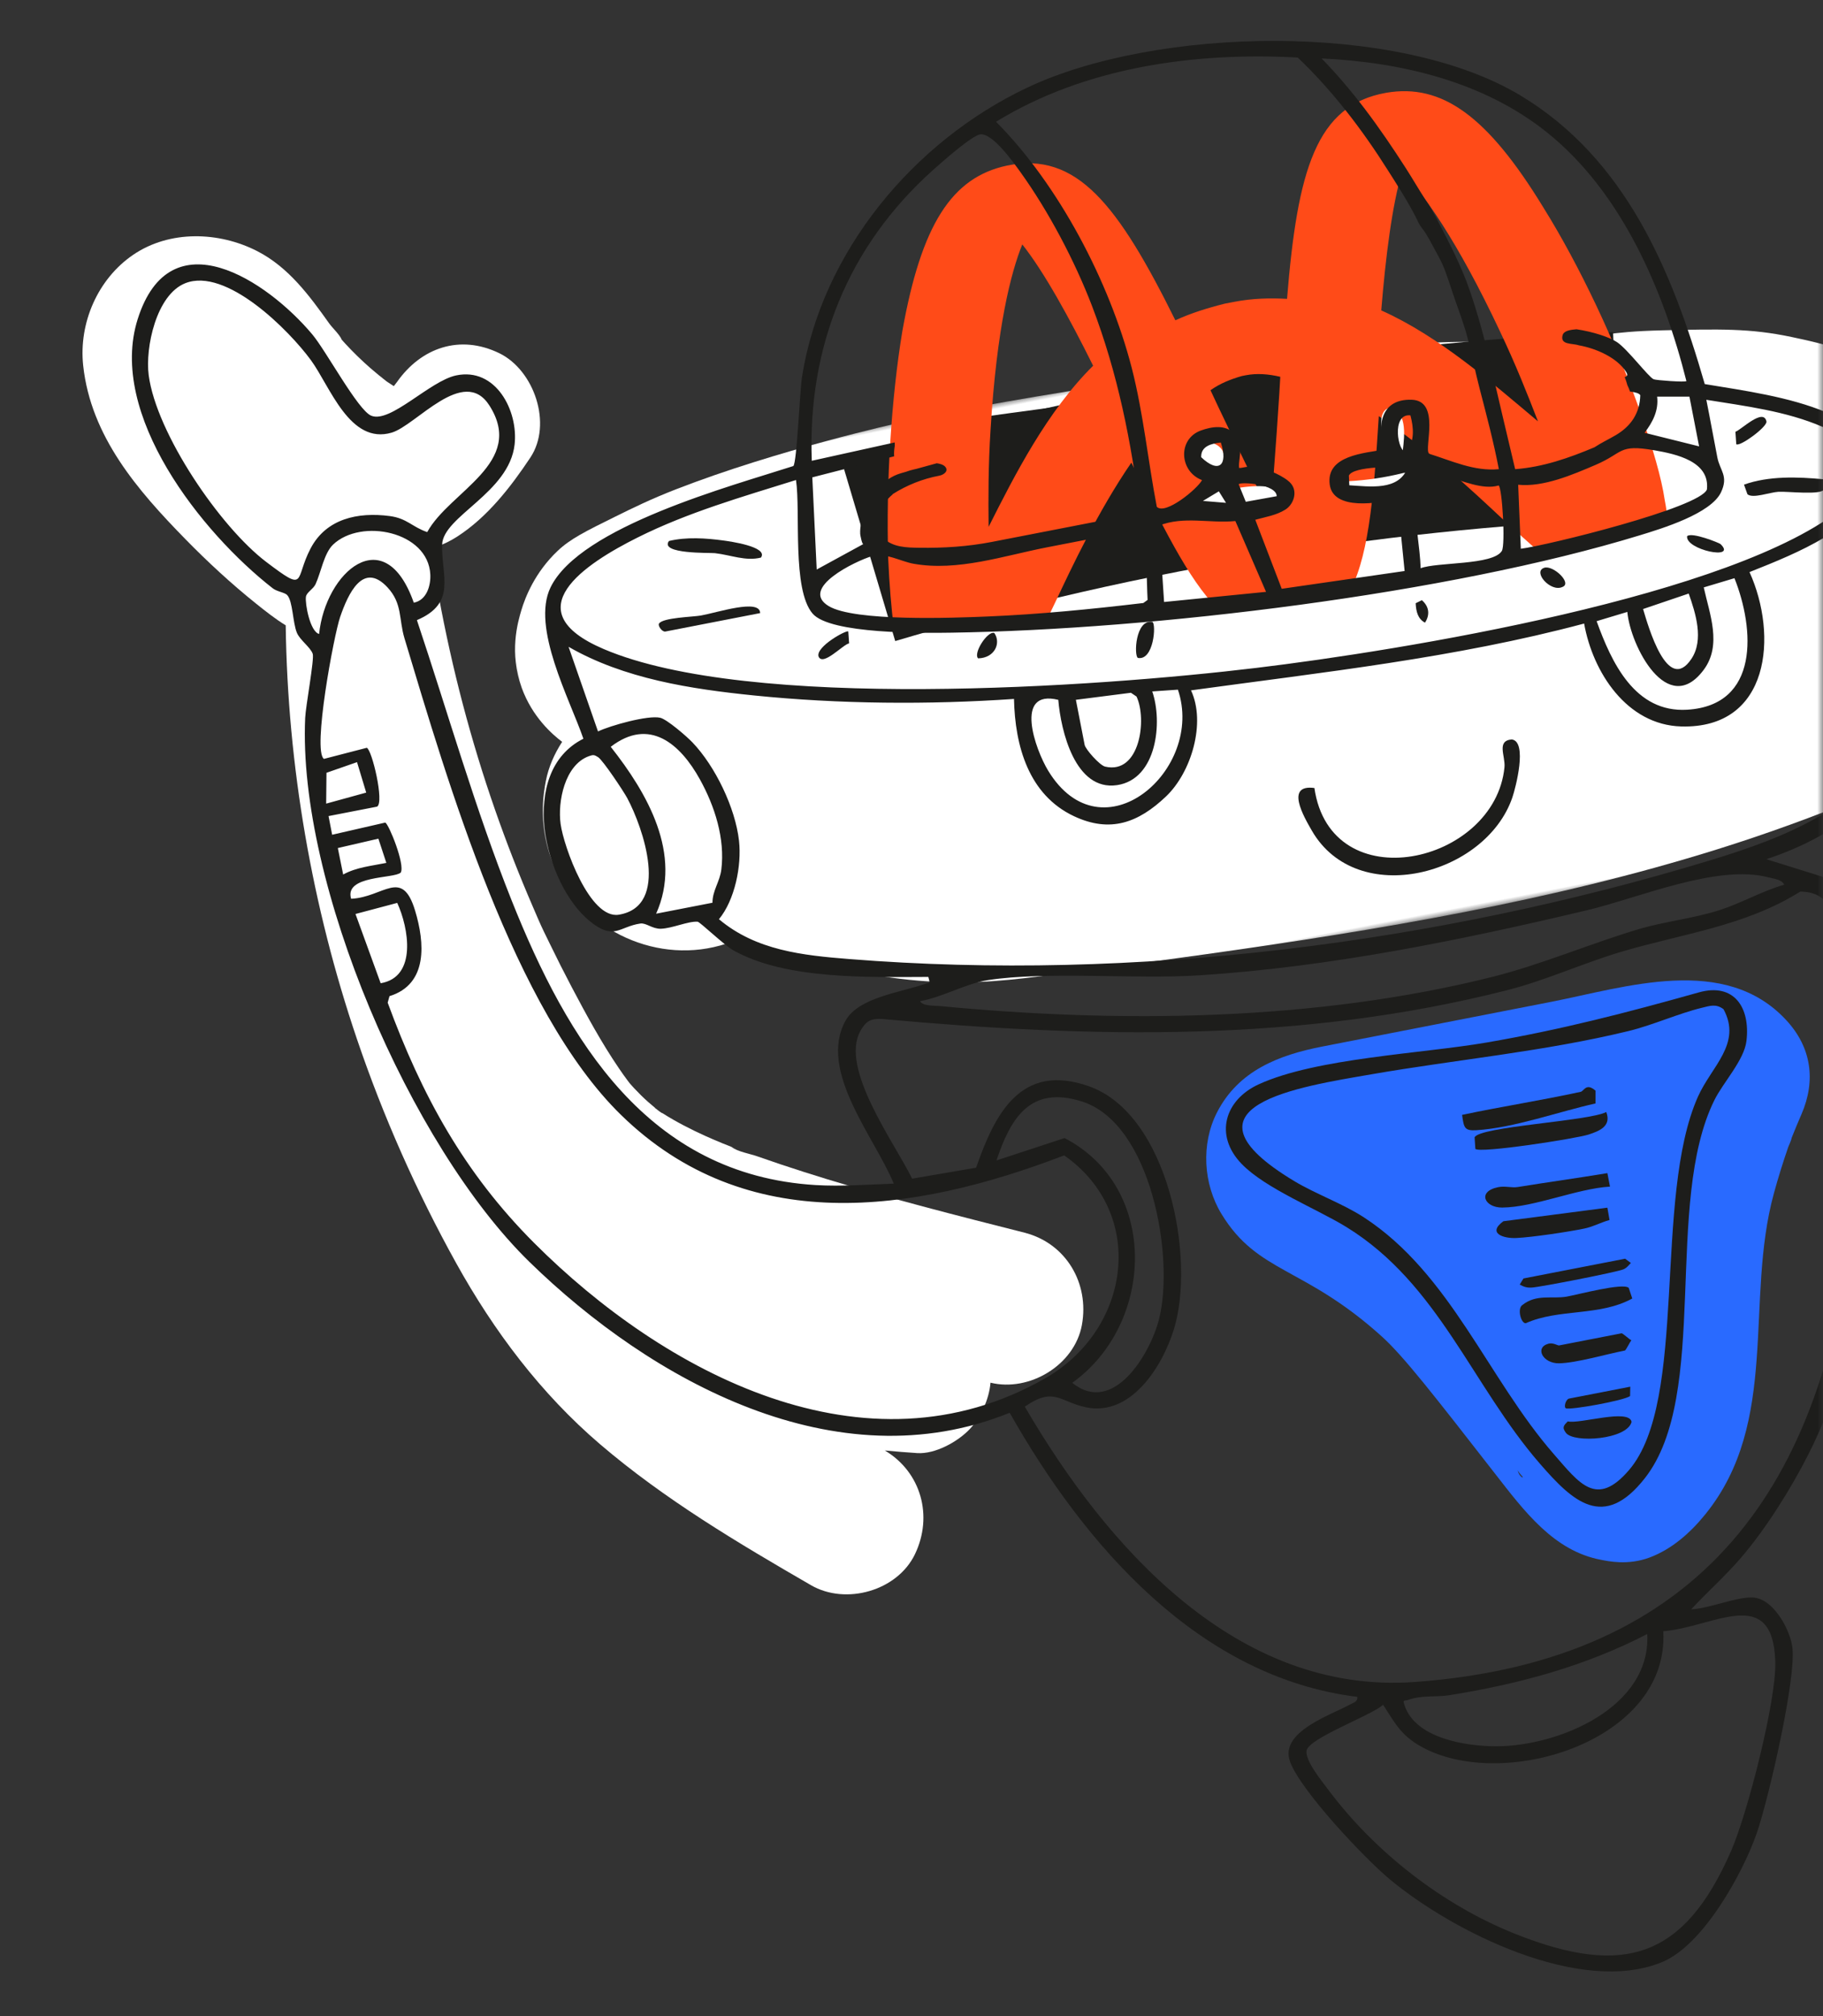 <?xml version="1.0" encoding="UTF-8"?> <svg xmlns="http://www.w3.org/2000/svg" xmlns:xlink="http://www.w3.org/1999/xlink" width="161px" height="178px" viewBox="0 0 161 178" version="1.1"><rect x="0" y="0" width="161" height="178" fill="#333333" stroke="none"/><title>Group 79</title><defs><rect id="path-1" x="0" y="0" width="161" height="178"></rect><polygon id="path-3" points="0 0 136 0 136 52 0 52"></polygon></defs><g id="Design" stroke="none" stroke-width="1" fill="none" fill-rule="evenodd"><g id="HP---Popup---EN" transform="translate(-853, -361)"><g id="Group-9" transform="translate(359, 217)"><g id="Group-79" transform="translate(494, 144)"><mask id="mask-2" fill="white"><use xlink:href="#path-1"></use></mask><g id="Mask"></g><g mask="url(#mask-2)"><g transform="translate(106.065, 99.788) rotate(-11) translate(-106.065, -99.788)translate(21.983, 5.177)"><path d="M128.415,118.567 C128.395,118.998 128.525,118.486 128.497,117.724 C128.496,117.731 128.495,117.739 128.495,117.746 C128.489,117.951 128.442,118.338 128.415,118.567" id="Fill-1" stroke="none" fill="#FFFFFF" fill-rule="evenodd"></path><path d="M136.679,94.944 C132.473,88.151 123.312,89.383 116.572,89.39 C109.713,89.396 102.854,89.402 95.996,89.408 C92.127,89.412 88.34,90.065 85.768,93.346 C83.846,95.797 83.369,99.31 84.451,102.224 C86.598,108.012 90.702,108.108 96.287,115.544 C97.83,117.598 99.81,121.499 103.77,129.3 C105.699,133.099 107.583,137.027 111.522,138.589 C112.108,138.822 113.729,139.546 115.76,139.212 C117.843,138.869 119.734,137.751 121.355,136.386 C129.377,129.632 128.335,118.527 132.686,109.741 C133.32,108.459 133.996,107.199 134.714,105.964 C134.768,105.872 135.096,105.429 135.162,105.228 C135.567,104.594 135.985,103.97 136.409,103.35 C138.251,100.661 138.396,97.718 136.679,94.944 M105.823,129.403 C105.824,129.406 105.825,129.407 105.826,129.41 C105.822,129.558 105.974,129.825 106.134,130.076 C106.148,130.274 105.767,129.834 105.823,129.403" id="Fill-3" stroke="none" fill="#296AFF" fill-rule="evenodd"></path><g id="Group-7" stroke="none" stroke-width="1" fill="none" fill-rule="evenodd" transform="translate(32.163, 28.148)"><mask id="mask-4" fill="white"><use xlink:href="#path-3"></use></mask><g id="Clip-6"></g><path d="M135.628,31.133 C135.004,28.651 133.646,26.116 131.475,24.542 C131.355,24.469 131.234,24.397 131.114,24.325 C130.662,21.953 129.543,18.101 126.479,14.466 C123.12,10.481 119.145,8.797 116.468,7.663 C113.053,6.216 110.369,5.761 105.361,4.909 C100.422,4.071 100.374,4.542 94.198,3.642 C89.36,2.937 88.379,2.517 83.834,1.905 C80.004,1.391 76.871,1.174 74.879,1.071 C71.128,0.877 65.795,0.625 59.381,0.404 C49.481,0.063 44.394,-0.105 37.682,0.07 C37.681,0.07 26.633,0.358 17.189,2.073 C14.841,2.499 13.187,2.95 11.506,3.408 C8.651,4.186 7.197,4.592 5.909,5.41 C3.552,6.909 2.306,8.91 1.776,9.916 C1.236,10.94 -0.026,13.421 0.484,16.674 C0.912,19.398 2.359,21.238 3.079,22.04 C2.203,22.95 1.48,23.987 1.008,25.154 C-0.035,27.729 -0.307,30.295 0.372,32.996 C1.821,38.761 7.643,43.101 13.933,42.296 C14.05,42.282 14.165,42.27 14.281,42.258 C14.487,42.287 14.692,42.321 14.896,42.358 C17.302,43.257 19.567,44.467 21.862,45.606 C25.629,47.476 29.592,48.857 33.764,49.639 C37.324,50.307 40.979,50.429 44.589,50.66 C48.196,50.89 51.805,51.111 55.415,51.301 C70.715,52.105 86.178,52.521 101.43,50.818 C110.417,49.814 119.335,47.997 127.982,45.423 C130.824,44.577 133.919,41.624 134.992,38.976 C136.035,36.401 136.307,33.834 135.628,31.133" id="Fill-5" fill="#FFFFFF" mask="url(#mask-4)"></path></g><path d="M37.253,84.604 C37.427,84.629 36.812,83.701 36.283,83.605 C36.318,83.645 36.35,83.689 36.385,83.73 C36.654,83.969 37.111,84.453 37.253,84.604" id="Fill-8" stroke="none" fill="#FFFFFF" fill-rule="evenodd"></path><path d="M67.048,100.517 C61.604,97.953 56.157,95.387 50.843,92.56 C49.569,91.882 48.301,91.189 47.045,90.478 C46.417,90.122 45.792,89.763 45.169,89.397 C44.55,89.035 43.58,88.684 43.104,88.162 C43.361,88.322 43.619,88.481 43.877,88.642 C43.695,88.529 43.514,88.415 43.334,88.302 C43.034,88.111 42.734,87.919 42.437,87.724 C41.96,87.411 41.488,87.092 41.022,86.763 C39.865,85.943 38.745,85.065 37.712,84.091 C37.713,84.092 37.703,84.082 37.688,84.065 C37.648,84.059 37.534,83.962 37.303,83.691 C37.271,83.653 37.242,83.613 37.21,83.576 C37.16,83.53 37.12,83.499 37.105,83.499 C37.121,83.499 37.138,83.503 37.154,83.506 C36.791,83.069 36.445,82.619 36.124,82.151 C35.959,81.91 35.8,81.665 35.645,81.418 C35.57,81.292 35.494,81.168 35.418,81.044 C35.392,80.998 35.372,80.961 35.35,80.925 C35.303,80.829 35.254,80.735 35.208,80.64 C35.017,80.244 34.836,79.843 34.663,79.438 C33.576,76.91 32.743,74.264 31.947,71.632 C31.529,70.246 31.134,68.853 30.764,67.453 C30.669,67.096 29.97,64.497 30.465,66.333 C30.256,65.559 30.097,64.766 29.924,63.982 C29.268,60.997 28.72,57.987 28.282,54.961 C27.349,48.511 26.932,41.995 26.997,35.478 C27.18,34.558 27.374,33.64 27.58,32.724 C27.696,32.205 27.722,31.678 27.676,31.155 C28.315,31.061 28.967,30.887 29.628,30.621 C32.565,29.439 35.084,27.232 37.275,25.014 C39.773,22.485 39.08,17.506 36.344,15.448 C33.247,13.119 29.652,13.653 26.993,16.212 C26.883,16.307 26.743,16.431 26.642,16.521 C26.501,16.386 26.36,16.252 26.222,16.114 C26.169,16.061 26.123,16.016 26.082,15.975 C25.69,15.518 25.3,15.061 24.931,14.585 C24.29,13.76 23.692,12.901 23.143,12.011 C23.063,11.883 22.988,11.754 22.911,11.624 C22.826,11.162 22.284,10.411 22.106,10.019 C20.853,7.261 19.523,4.446 17.084,2.526 C14.09,0.171 9.845,-0.793 6.263,0.745 C2.789,2.236 0.374,5.736 0.058,9.513 C-0.468,15.79 2.678,21.24 6.01,26.294 C7.553,28.635 9.22,30.909 11.033,33.047 C11.722,33.859 12.44,34.7 13.24,35.433 C11.04,47.626 10.78,60.247 12.447,72.504 C13.417,79.637 15.044,86.727 17.269,93.571 C19.393,100.103 22.417,106.322 26.7,111.71 C31.364,117.578 36.983,122.581 42.613,127.482 C45.287,129.811 49.989,129.43 52.139,126.547 C54.368,123.559 54.074,119.543 51.278,117.045 C52.196,117.315 53.117,117.576 54.046,117.819 C55.59,118.222 57.764,117.513 59.006,116.618 C60.149,115.794 61.173,114.387 61.582,112.95 C64.785,114.429 69.164,112.848 70.477,109.489 C71.84,106.002 70.483,102.136 67.048,100.517 M13.577,11.484 C13.569,11.302 13.554,11.122 13.521,10.973 C13.518,10.982 13.515,10.99 13.513,10.998 C13.514,10.984 13.516,10.972 13.518,10.959 C13.503,10.892 13.485,10.83 13.46,10.78 C13.485,10.831 13.505,10.881 13.523,10.93 C13.547,10.774 13.572,10.635 13.581,10.637 C13.627,10.645 13.592,10.781 13.529,10.952 C13.597,11.159 13.6,11.348 13.577,11.484" id="Fill-10" stroke="none" fill="#FFFFFF" fill-rule="evenodd"></path><path d="M19.414,11.879 C19.147,10.111 18.387,8.315 16.952,7.211 C15.386,6.006 13.787,5.653 11.844,5.653 C11.827,5.653 11.81,5.655 11.794,5.655 C11.726,5.654 11.659,5.653 11.589,5.653 C9.98,5.653 8.02,6.961 7.044,8.181 C5.963,9.532 5.261,11.668 5.526,13.427 C5.793,15.194 6.553,16.991 7.988,18.094 C9.554,19.299 11.153,19.653 13.096,19.653 C13.112,19.653 13.129,19.652 13.146,19.65 C13.214,19.652 13.281,19.653 13.35,19.653 C14.96,19.653 16.921,18.345 17.896,17.125 C18.976,15.774 19.679,13.638 19.414,11.879" id="Fill-12" stroke="none" fill="#FFFFFF" fill-rule="evenodd"></path><path d="M127.032,36.066 C126.901,36.036 113.774,33.057 105.091,32.274 C96.375,31.487 76.512,30.427 76.312,30.416 L76.379,29.066 C76.578,29.077 96.465,30.138 105.203,30.927 C113.972,31.718 127.179,34.716 127.312,34.746 L127.032,36.066 Z" id="Fill-14" stroke="none" fill="#1D1D1B" fill-rule="evenodd"></path><path d="M65.013,38.844 C73.849,37.981 85.527,37.286 99.193,37.659 C112.416,38.02 123.561,39.274 132.013,40.556" id="Stroke-16" stroke="#1D1D1B" stroke-width="16.523" fill="none"></path><path d="M134.292,39.94 C133.322,33.291 131.456,26.019 129.318,20.431 C126.021,11.561 122.622,7.92 117.601,7.819 C111.326,7.716 108.623,13.027 105.549,24.009 C104.115,23.651 102.591,23.382 100.977,23.379 L100.081,23.376 C98.466,23.461 96.942,23.635 95.506,23.986 C92.484,12.99 89.807,7.666 83.53,7.74 C78.509,7.817 75.093,11.443 71.665,20.298 C69.589,25.876 67.69,33.139 66.598,39.784 C66.261,42.073 66.024,44.169 65.921,45.895 C66.208,45.976 66.496,46.07 66.785,46.176 C66.813,46.186 66.837,46.196 66.864,46.205 C67.173,46.283 67.481,46.371 67.793,46.442 C68.47,46.594 69.152,46.715 69.838,46.819 C71.125,47.014 72.421,47.138 73.716,47.27 C75.557,47.456 77.32,47.722 79.066,48.121 C79.457,47.595 79.867,47.04 80.3,46.462 C82.369,43.63 85.607,39.207 89.292,35.582 C91.183,42.655 92.578,47.468 94.679,50.207 C98.399,50.125 102.141,50.088 105.785,50.74 C108.125,48.125 109.593,43.185 111.528,35.722 C115.196,39.364 118.413,43.803 120.468,46.644 C121.481,48.008 122.376,49.197 123.154,50.213 C126.997,49.983 130.866,50.088 134.716,50.11 C134.887,49.285 134.9,48.47 134.902,47.829 C134.996,45.791 134.733,43.132 134.292,39.94 M75.836,38.741 C76.29,36.261 76.835,33.426 77.649,30.325 C79.911,21.557 82.073,17.042 83.514,14.83 C84.942,17.581 86.365,22.016 87.611,26.538 C82.85,29.717 78.983,34.672 75.836,38.741 M100.484,42.343 C99.506,38.973 97.463,31.08 97.374,30.637 C98.361,30.196 99.347,30.021 100.334,29.936 L100.693,29.936 C101.679,29.938 102.665,30.206 103.65,30.652 C103.56,31.095 101.478,38.977 100.484,42.343 M113.522,26.598 C114.788,22.081 116.233,17.653 117.674,14.909 C119.104,17.128 121.245,21.653 123.466,30.432 C124.265,33.535 124.796,36.373 125.239,38.855 C121.932,34.771 118.088,29.799 113.522,26.598" id="Fill-18" stroke="none" fill="#FF4B18" fill-rule="evenodd"></path><path d="M112.629,41.064 C111.005,41.146 109.407,41.07 107.801,40.849 C106.545,40.675 106.245,42.4 107.506,42.574 C109.277,42.819 111.056,42.889 112.846,42.799 C114.117,42.735 113.898,41 112.629,41.064" id="Fill-20" stroke="none" fill="#FFFFFF" fill-rule="evenodd"></path><path d="M112.944,35.359 C112.444,34.984 111.886,35.323 111.692,36.062 C111.485,36.851 111.533,37.867 111.532,38.695 C111.531,38.796 111.55,38.89 111.577,38.979 C111.362,40.059 112.526,40.752 112.861,39.64 C113.216,38.458 114.119,36.24 112.944,35.359" id="Fill-22" stroke="none" fill="#FFFFFF" fill-rule="evenodd"></path><path d="M101.367,40.224 C99.621,39.409 97.763,39.637 95.815,39.44 C95.369,39.395 95.055,39.568 94.903,39.803 C94.789,39.766 94.659,39.745 94.514,39.745 C93.349,39.745 93.555,41.093 94.714,41.093 C95.09,41.093 95.322,40.951 95.427,40.76 C95.465,40.768 95.502,40.777 95.544,40.781 C95.745,40.801 95.954,40.814 96.166,40.822 C96.2,40.854 96.235,40.887 96.279,40.918 C97.298,41.633 99.368,41.383 100.655,41.418 C101.422,41.439 102.223,40.623 101.367,40.224" id="Fill-24" stroke="none" fill="#FFFFFF" fill-rule="evenodd"></path><path d="M96.123,35.059 C95.51,34.925 94.794,35.138 94.528,35.743 C94.374,36.097 94.457,36.514 94.688,36.815 C94.839,37.013 95.044,37.119 95.254,37.228 C95.252,37.326 95.267,37.423 95.301,37.513 C95.469,37.946 95.934,38.105 96.358,37.978 C96.96,37.797 97.353,37.188 97.437,36.595 C97.551,35.787 96.855,35.218 96.123,35.059" id="Fill-26" stroke="none" fill="#FFFFFF" fill-rule="evenodd"></path><g id="Group-30" stroke="none" stroke-width="1" fill="none" fill-rule="evenodd" transform="translate(4.164, 0.222)"><path d="M138.147,82.939 L133.498,80.429 C140.329,79.582 146.64,76.284 150.3,70.406 C153.27,70.433 155.116,70.642 157.306,68.413 C161.069,64.584 160.196,58.179 157.959,53.762 C156.272,50.435 155.358,52.021 152.065,51.504 C150.878,43.244 142.986,40.744 136.162,38.213 C135.24,27.845 133.104,17.359 125.051,10.096 C115.587,1.561 94.576,-1.982 82.46,1.092 C71.642,3.837 61.82,11.894 58.013,22.4 C57.601,23.535 56.125,29.748 55.768,29.958 C50.101,30.646 36.262,31.602 32.672,36.388 C30.314,39.531 32.46,46.404 32.973,50.054 C26.675,51.817 27.125,62.002 30.46,65.983 C32.227,68.092 32.913,66.939 34.799,67.032 C35.315,67.058 35.742,67.705 36.486,67.829 C37.469,67.991 38.981,67.622 39.793,67.839 C39.988,67.891 41.694,70.313 42.395,70.91 C46.45,74.368 53.718,75.525 58.863,76.512 C58.911,77.213 58.929,76.992 58.437,77.064 C56.232,77.387 52.483,77.115 50.972,78.884 C47.661,82.762 51.55,89.577 52.383,93.847 C50.113,93.485 47.797,93.225 45.567,92.648 C31.221,88.937 26.51,75.951 24.028,62.862 C22.408,54.319 21.673,45.588 20.538,36.97 C24.314,36.17 23.398,33.502 23.997,30.85 C24.55,28.402 30.683,27.502 31.969,23.388 C32.861,20.531 31.639,16.361 28.053,16.421 C25.683,16.461 21.535,19.493 20.016,18.479 C18.955,17.771 17.202,12.096 16.279,10.436 C13.273,5.024 5.968,-2.219 1.401,6.179 C-2.816,13.933 3.342,25.774 8.577,31.784 C8.889,32.143 9.551,32.344 9.715,32.612 C10.105,33.247 9.724,35.081 9.92,36.043 C10.063,36.735 10.846,37.517 10.937,38.13 C11.008,38.605 9.452,42.534 9.203,43.565 C5.758,57.795 11.107,82.402 19.485,94.496 C28.05,106.858 42.366,118.835 58.574,115.658 C62.801,128.293 70.461,141.761 83.928,146.141 C83.878,146.583 83.507,146.567 83.196,146.669 C81.335,147.279 76.571,147.84 77,150.614 C77.414,153.288 81.82,160.237 83.655,162.488 C88.194,168.055 98.238,175.837 105.913,174.256 C109.737,173.469 114.373,167.93 116.261,164.678 C117.798,162.035 122.418,151.722 122.483,149.045 C122.522,147.449 121.607,144.57 119.837,144.18 C118.391,143.862 115.923,144.414 114.345,144.18 C116.053,142.929 117.883,141.858 119.548,140.537 C122.208,138.427 125.056,135.376 127.137,132.693 C133.397,124.623 136.277,114.743 138.567,104.926 L139.123,104.755 C141.009,107.733 142.915,110.448 143.837,113.921 C145.158,118.9 143.555,128.564 142.75,133.934 C141.957,139.225 140.552,144.388 139.733,149.673 C139.561,150.783 139.631,152.542 139.417,153.492 C139.377,153.672 138.441,154.058 138.069,154.732 C137.681,155.439 137.195,158.332 136.988,158.472 C135.302,159.608 131.723,158.191 129.703,158.146 C125.757,158.06 120.682,161.802 123.641,165.57 C125.6,168.066 132.215,167.669 132.623,168.975 C132.934,169.974 129.76,175.77 129.26,177.305 C127.338,183.212 128.479,189.8 136.173,188.921 C138.609,188.643 141.665,186.28 143.216,184.45 C147.037,179.943 148.527,172.223 147.296,166.552 C149.231,166.525 151.468,165.422 152.647,163.893 C153.801,162.395 153.58,161.9 155.187,160.263 C157.101,158.316 158.639,156.866 160.019,154.435 C171.522,134.169 156.208,95.772 138.147,82.939 L138.147,82.939 Z M152.406,53.202 L152.63,52.865 C153.071,52.56 155.516,52.671 155.957,53.095 C156.551,53.664 158.075,58.133 158.208,59.107 C158.886,64.076 156.997,69.987 150.959,68.68 C153.219,63.744 152.516,58.448 152.406,53.202 L152.406,53.202 Z M134.574,47.385 C133.661,48.859 119.786,49.544 117.442,49.386 L118.291,43.794 C120.439,44.438 123.138,43.851 125.332,43.378 C128.008,42.802 127.62,41.94 130.675,43.101 C132.519,43.802 135.317,45.005 134.574,47.385 L134.574,47.385 Z M134.623,43.516 L130.122,41.418 C131.01,40.642 131.734,39.719 131.822,38.497 L134.623,39.042 L134.623,43.516 Z M126.728,13.744 C132.199,20.194 134.171,29.397 134.622,37.643 C134.521,37.746 132.021,37.071 131.816,36.936 C131.41,36.667 130.072,33.909 129.273,33.11 C128.705,32.544 127.367,31.797 125.967,31.301 C125.442,31.244 124.844,31.206 124.659,31.585 C124.262,32.4 125.382,32.434 125.889,32.728 C127.421,33.32 129.017,34.477 129.55,35.831 C129.675,36.149 129.572,36.246 129.338,36.251 C129.388,36.497 129.418,36.746 129.435,36.998 C129.487,37.191 129.528,37.391 129.557,37.599 C130.018,37.75 130.329,37.913 130.386,38.092 C130.041,39.637 129.069,40.613 127.582,41.142 C126.906,41.382 126.204,41.553 125.542,41.831 C123.158,42.331 120.732,42.682 118.292,42.393 C118.224,40.7 118.155,39.008 118.087,37.315 C118.025,35.782 117.976,34.249 117.915,32.716 C117.828,30.506 117.671,28.276 117.359,26.09 C117.043,23.87 116.41,21.712 115.77,19.567 C115.56,18.867 115.334,18.154 115.035,17.484 C114.636,16.487 114.286,15.473 113.89,14.475 C113.1,12.491 112.261,10.526 111.315,8.61 C110.453,6.865 109.502,5.16 108.431,3.532 C115.317,5.212 122.096,8.281 126.728,13.744 L126.728,13.744 Z M106.38,3.053 C108.845,6.531 110.761,10.393 112.303,14.366 C112.648,15.257 113.644,17.687 114.074,19.425 C114.158,19.762 114.382,20.108 114.507,20.436 C114.651,20.818 114.779,21.206 114.896,21.596 C115.112,22.312 115.379,23.038 115.516,23.77 C115.663,24.562 115.752,25.369 115.859,26.166 C116.047,27.56 116.309,28.954 116.386,30.36 C116.466,31.847 116.477,33.339 116.57,34.825 C116.722,37.259 116.883,39.68 116.878,42.117 C114.7,41.908 112.937,40.6 111.085,39.603 C110.721,39.032 113.017,35.203 110.481,34.629 C107.838,34.032 107.02,36.259 107.306,38.484 C105.487,38.468 102.108,38.001 101.957,40.602 C101.819,42.969 105.922,43.051 107.587,42.955 L106.993,49.357 L96.04,48.827 L94.911,42.398 C95.837,42.328 96.809,42.367 97.689,42.025 C98.396,41.752 98.935,40.929 98.737,40.168 C98.646,39.823 98.405,39.536 98.145,39.288 C97.369,38.548 96.232,37.855 95.155,37.681 C94.905,37.641 94.606,37.697 94.378,37.633 C94.432,37.076 94.745,36.542 94.786,35.958 C94.818,35.495 94.767,35.008 94.532,34.598 C93.969,33.618 92.68,33.588 91.689,33.747 C89.516,34.096 89.142,36.95 90.963,38.064 C90.404,38.752 87.177,40.507 86.591,39.616 C86.598,35.494 87.006,31.271 86.757,27.146 C86.281,19.307 83.514,10.055 79.141,3.533 C87.789,0.294 97.54,0.831 106.38,3.053 L106.38,3.053 Z M108.994,40.443 C107.854,42.345 105.366,41.434 103.643,40.995 L103.768,40.145 C104.327,39.386 108.012,40.166 108.994,40.443 L108.994,40.443 Z M110.119,35.967 C110.19,37.068 110.078,38.303 109.134,39.036 C108.387,39.045 108.476,35.43 110.119,35.967 L110.119,35.967 Z M109.119,43.5 C110.262,38.819 113.652,43.812 116.585,43.528 C116.856,43.802 116.183,48.796 115.76,49.255 C114.741,50.359 109.967,49.116 108.43,49.387 C108.736,47.51 108.673,45.325 109.119,43.5 L109.119,43.5 Z M92.231,39.32 L92.657,40.438 L90.688,39.884 L92.231,39.32 Z M91.275,36.065 C91.421,35.1 92.41,35.046 93.222,35.126 C93.501,37.193 92.526,37.833 91.275,36.065 L91.275,36.065 Z M93.162,42.175 L94.628,48.828 L85.619,47.988 L86.468,41.284 C88.781,40.851 90.873,41.956 93.162,42.175 L93.162,42.175 Z M94.39,40.68 L94.068,39.043 C94.265,38.837 97.364,39.666 97.164,40.718 L94.39,40.68 Z M57.221,31.259 L64.673,30.814 C64.704,30.498 64.798,30.2 64.906,29.904 C64.92,29.817 64.935,29.73 64.95,29.642 C64.95,29.634 64.95,29.627 64.95,29.621 L57.455,29.813 C58.998,19.896 64.206,11.83 72.858,6.659 C73.697,6.157 76.855,4.29 77.58,4.361 C78.662,4.466 79.967,7.356 80.399,8.292 C82.182,12.158 83.627,16.946 84.361,21.135 C85.46,27.418 85.473,33.52 85.055,39.88 L77.105,39.88 L71.718,39.88 C69.534,39.88 67.443,39.609 65.296,39.16 C64.211,38.933 63.033,38.69 62.356,37.718 C61.448,36.419 62.627,34.775 63.896,34.093 C63.897,34.085 63.899,34.077 63.9,34.069 C65.285,33.526 66.765,33.244 68.256,33.254 C68.265,33.254 68.272,33.252 68.281,33.252 C68.685,33.253 69.177,32.993 68.916,32.567 C68.788,32.359 68.515,32.226 68.25,32.134 C67.623,32.182 66.996,32.229 66.37,32.278 C66.316,32.279 66.261,32.279 66.208,32.281 C65.941,32.287 65.683,32.316 65.429,32.355 C65.277,32.37 65.125,32.379 64.973,32.394 C64.524,32.436 64.109,32.55 63.724,32.725 C62.948,32.991 62.238,33.427 61.664,34.106 C61.202,34.653 60.949,35.318 60.702,35.977 C60.58,36.301 60.465,36.627 60.419,36.972 C60.409,37.039 60.396,37.939 60.526,37.898 L56.049,39.321 L57.221,31.259 Z M61.058,39.092 C62.279,38.97 63.461,40.037 64.551,40.455 C68.257,41.879 72.499,41.278 76.378,41.278 L84.632,41.278 C84.919,41.488 84.939,41.522 84.939,41.85 C84.942,43.667 84.476,45.721 84.224,47.531 L83.803,47.727 C79.21,47.386 74.582,46.956 70.034,46.265 C67.113,45.822 58.436,44.483 56.463,42.684 C54.216,40.635 59.566,39.243 61.058,39.092 L61.058,39.092 Z M41.058,33.529 C45.84,32.195 50.842,31.763 55.763,31.214 C55.636,34.065 53.564,40.611 54.949,43.067 C56.126,45.156 64.245,46.633 66.689,47.069 C84.257,50.203 110.361,52.082 128.002,50.224 C130.023,50.011 134.523,49.549 135.756,47.857 C136.69,46.573 136.019,45.976 136.018,44.785 C136.016,43.057 136.045,41.326 136.034,39.601 C139.299,40.801 142.757,41.924 145.644,43.899 C149.148,46.294 150.727,48.692 146.154,51.189 C135.259,57.137 105.212,56.174 92.521,55.257 C78.257,54.227 47.837,50.473 36.244,42.624 C29.063,37.762 36.09,34.914 41.058,33.529 L41.058,33.529 Z M131.256,62.963 C133.28,61.12 132.707,58.221 132.65,55.818 L135.467,55.538 C136.366,60.289 135.509,66.979 129.155,66.141 C124.567,65.536 123.392,60.777 122.794,56.94 L125.612,56.656 C125.3,59.623 127.303,66.559 131.256,62.963 L131.256,62.963 Z M127.025,56.671 L131.242,56.098 C131.508,57.903 131.802,60.366 130.374,61.806 C127.707,64.498 127.184,58.273 127.025,56.671 L127.025,56.671 Z M78.457,63.069 C82.013,63.229 83.488,58.371 83.085,55.541 L85.34,55.821 C86.354,63.224 75.898,69.241 72.725,60.65 C71.966,58.594 71.113,52.987 74.798,54.687 C74.501,57.392 74.71,62.901 78.457,63.069 L78.457,63.069 Z M76.324,59.035 L76.324,54.98 L81.214,55.298 L81.635,55.718 C82.184,57.86 80.614,62.556 77.736,61.265 C77.281,61.062 76.324,59.433 76.324,59.035 L76.324,59.035 Z M33.08,65.904 C30.483,65.828 29.45,59.095 29.561,57.064 C29.67,55.066 30.916,52.013 33.155,51.66 C33.56,51.597 33.644,51.624 33.938,51.901 C34.302,52.243 35.575,55.291 35.777,55.95 C36.642,58.763 37.701,66.039 33.08,65.904 L33.08,65.904 Z M36.331,66.445 C39.634,61.743 37.601,55.849 35.207,51.215 C39.06,49.287 41.282,52.124 42.388,55.538 C43.228,58.124 43.578,61.098 42.73,63.71 C42.392,64.751 41.599,65.393 41.4,66.445 L36.331,66.445 Z M52.324,73.635 C48.33,72.525 44.372,71.315 41.684,67.982 C43.375,66.596 44.566,63.735 44.745,61.519 C44.979,58.617 43.946,54.67 42.363,52.207 C41.971,51.596 40.551,49.786 39.988,49.533 C38.991,49.083 35.53,49.365 34.362,49.669 L33.236,41.838 C37.522,45.552 43.111,47.553 48.507,49.183 C55.727,51.364 63.505,52.938 70.974,53.862 C70.269,57.938 70.618,62.429 74.212,65.046 C77.064,67.124 79.669,66.685 82.497,64.884 C85.127,63.211 87.23,59.151 86.463,56.101 C98.199,56.753 109.909,57.748 121.67,56.936 C121.6,61.312 123.669,66.447 128.359,67.492 C136.023,69.2 138.291,61.212 136.875,55.262 C141.651,54.366 146.694,53.351 150.11,49.668 C151.407,56.627 152.202,65.879 147.441,71.761 C142.752,77.554 135.633,78.856 128.566,79.586 C103.476,82.175 76.636,80.399 52.324,73.635 L52.324,73.635 Z M63.972,77.794 C69.222,77.995 76.786,80.226 82.419,80.945 C93.897,82.413 105.5,82.304 117.032,81.836 C121.812,81.642 129.193,79.998 133.405,82.055 C133.838,82.266 134.464,82.426 134.623,82.94 C132.572,83.123 130.608,83.815 128.565,84.058 C126.171,84.342 123.61,84.111 121.248,84.344 C116.752,84.785 112.229,85.776 107.724,86.016 C91.638,86.872 74.68,83.76 59.365,79.229 C58.92,79.097 57.87,78.958 57.737,78.472 C59.781,78.514 61.95,77.717 63.972,77.794 L63.972,77.794 Z M22.469,33.238 C22.329,34.211 21.716,35.413 20.561,35.405 C19.439,27.745 13.418,31.257 11.825,36.523 C11.075,36.148 11.109,33.652 11.31,33.075 C11.443,32.698 12.069,32.538 12.352,32.151 C13.02,31.233 13.606,29.613 14.541,29.012 C17.407,27.173 23.011,29.46 22.469,33.238 L22.469,33.238 Z M8.456,29.387 C5.024,25.554 1.097,16.37 1.412,11.224 C1.563,8.777 3.417,4.384 6.124,3.867 C9.945,3.139 14.334,9.682 15.731,12.657 C16.951,15.254 17.664,20.661 21.512,20.294 C23.745,20.082 28.888,15.661 30.438,19.587 C32.648,25.188 25.538,26.346 22.915,29.514 C21.686,28.808 21.398,27.982 19.94,27.493 C17.247,26.59 14.386,26.644 12.526,28.969 C10.573,31.41 11.504,32.791 8.456,29.387 L8.456,29.387 Z M9.842,55.391 L13.516,55.262 L13.798,57.495 C12.474,57.509 11.136,57.365 9.859,57.776 L9.842,55.391 Z M10.262,61.404 L14.068,61.147 C14.637,63.481 14.573,67.913 11.278,67.831 L10.262,61.404 Z M20.213,92.933 C15.319,85.674 12.952,78.248 11.56,69.633 L11.824,69.099 C15.39,68.717 15.786,65.039 15.486,62.115 C15.08,58.152 12.999,60.429 10.139,60.012 C9.925,57.838 14.196,59.01 14.884,58.577 C15.406,57.973 14.673,54.192 14.384,53.983 L9.574,54.143 L9.575,52.464 L13.941,52.464 C14.653,52.245 14.463,47.452 14.041,47.19 L10.14,47.43 C9.265,46.54 13.077,36.892 13.936,35.402 C15.007,33.545 16.859,30.929 18.54,33.636 C19.572,35.296 18.976,36.583 19.154,38.34 C20.486,51.528 22.366,72.428 29.907,83.309 C38.695,95.99 53.489,96.76 67.637,94.269 C73.828,100.693 70.506,110.461 62.23,113.271 C44.927,119.145 29.249,106.334 20.213,92.933 L20.213,92.933 Z M9.579,51.345 L10.126,48.677 L12.954,48.269 L13.237,51.064 L9.579,51.345 Z M61.679,93.566 C63.626,90.132 65.86,87.628 70.045,89.876 C75.748,92.94 75.493,104.988 73.093,110.074 C71.756,112.906 67.519,117.684 64.501,114.12 C72.664,110.377 75.346,98.637 67.96,92.774 L61.679,93.566 Z M120.755,150.126 C120.206,153.515 115.773,162.841 113.73,165.8 C107.849,174.315 102.311,174.92 93.637,169.354 C87.833,165.631 82.824,159.879 79.839,153.693 C79.417,152.82 78.329,150.817 78.613,149.96 C78.963,148.902 84.857,147.99 86.03,147.259 C86.81,149.235 87.13,150.352 88.864,151.724 C95.268,156.79 110.252,155.163 111.556,145.606 C115.941,146.115 121.857,143.32 120.755,150.126 L120.755,150.126 Z M88.286,147.257 C89.624,147.071 90.74,147.508 91.943,147.548 C98.126,147.753 104.186,147.322 110.118,145.58 C109.219,152.028 100.526,153.81 95.136,152.765 C92.516,152.257 88.258,150.718 87.877,147.666 C87.806,147.095 87.892,147.311 88.286,147.257 L88.286,147.257 Z M134.98,112.797 C128.136,135.557 114.533,148.86 89.175,145.822 C73.483,143.942 64.675,128.842 59.988,115.383 C62.856,114.127 63.074,115.523 65.241,116.455 C68.99,118.067 72.579,114.252 74.216,111.19 C77.307,105.409 77.35,92.465 70.949,88.698 C65.438,85.455 62.323,89.51 59.79,93.853 L54.058,93.725 C53.191,90.42 49.57,82.887 52.102,80.005 C52.721,79.3 53.174,79.13 54.14,79.376 C72.024,84.572 90.023,88.498 108.851,87.414 C112.33,87.214 115.81,86.364 119.275,86.02 C124.879,85.464 130.493,85.896 135.895,83.81 C137.431,84.127 137.94,84.893 138.498,86.227 C140.961,92.119 136.881,106.476 134.98,112.797 L134.98,112.797 Z M145.762,175.233 C144.897,179.896 142.023,185.215 137.347,187.011 C133.356,188.544 129.968,186.745 129.817,182.351 C129.676,178.263 132.441,174.688 133.714,171.102 C135.884,164.996 128.118,167.503 125.323,165.018 C124.033,163.872 124.247,162.215 125.424,161.052 C128.537,157.977 133.312,161.155 136.977,160.138 C138.229,162.449 139.394,163.944 141.757,165.2 C142.768,165.736 145.646,166.509 145.966,167.173 C146.585,168.461 146.06,173.626 145.762,175.233 L145.762,175.233 Z M151.519,163.051 C151.334,163.486 149.769,164.528 149.267,164.732 C146.546,165.837 143.925,164.931 141.576,163.421 C138.852,161.67 137.648,159.188 139.103,156.04 C139.253,155.716 138.966,155.528 139.692,155.647 C140.007,161.45 143.377,164.56 149.277,163.344 C149.584,163.281 151.905,162.144 151.519,163.051 L151.519,163.051 Z M157.384,155.733 C154.538,159.703 146.701,165.266 142.644,160.125 C138.55,154.936 143.198,140.833 144.159,134.494 C145.039,128.686 146.691,118.809 145.245,113.362 C144.156,109.262 141.693,105.928 139.183,102.6 C140.077,97.46 141.476,92.388 140.541,87.137 C145.28,90.812 148.897,96.05 151.852,101.21 C160.182,115.755 168.138,140.73 157.384,155.733 L157.384,155.733 Z" id="Fill-28" fill="#1D1D1B"></path></g><path d="M129.557,91.06 C132.793,90.794 133.784,93.24 132.875,96.071 C132.352,97.698 130.156,99.274 129.106,100.649 C122.942,108.718 123.781,126.12 116.705,132.25 C112.248,136.112 110.066,133.087 107.827,129.195 C103.274,121.283 102.088,111.942 95.077,105.475 C92.808,103.381 88.693,100.766 87.037,98.217 C85.125,95.276 86.649,92.384 89.868,91.608 C95.28,90.299 104.532,91.703 110.319,91.827 C117.012,91.971 122.96,91.603 129.557,91.06 M129.565,92.445 C127.482,92.536 125.004,93.123 122.829,93.224 C115.128,93.58 107.464,92.797 99.798,92.641 C93.426,92.512 81.73,91.966 91.319,100.605 C92.984,102.104 95.126,103.353 96.741,104.917 C103.298,111.268 104.771,120.977 109.215,128.637 C110.938,131.607 112.008,134.023 115.465,131.283 C121.788,126.274 122.117,108.126 127.722,100.095 C129.405,97.684 132.462,96.237 131.42,92.929 C130.855,92.308 130.284,92.413 129.565,92.445" id="Fill-31" stroke="none" fill="#1D1D1B" fill-rule="evenodd"></path><path d="M99.68,66.865 C99.197,76.928 114.046,76.501 116.507,68.273 C116.791,67.323 116.232,65.835 117.605,65.982 C118.971,66.428 117.117,70.266 116.682,71.022 C113.068,77.315 101.361,78.088 98.746,70.534 C98.264,69.141 97.193,66.029 99.68,66.865" id="Fill-33" stroke="none" fill="#1D1D1B" fill-rule="evenodd"></path><path d="M54.576,42.367 L46.048,42.367 C45.764,42.367 45.473,41.742 45.631,41.572 C46.055,41.114 48.676,41.566 49.392,41.578 C50.85,41.604 54.821,41.081 54.576,42.367" id="Fill-41" stroke="none" fill="#1D1D1B" fill-rule="evenodd"></path><path d="M55.584,37.568 C54.199,37.647 53.014,36.835 51.669,36.41 C51.267,36.284 46.825,35.567 47.885,34.581 C49.457,34.508 51.147,34.955 52.631,35.461 C53.084,35.615 56.436,36.75 55.584,37.568" id="Fill-43" stroke="none" fill="#1D1D1B" fill-rule="evenodd"></path><path d="M149.035,48.69 L148.89,49.567 C148.565,50.051 145.722,49.123 144.891,49.011 C144.147,48.91 142.546,49.191 142.17,48.7 L142.035,47.812 C144.332,47.461 146.812,48.036 149.035,48.69" id="Fill-45" stroke="none" fill="#1D1D1B" fill-rule="evenodd"></path><path d="M61.907,45.442 L61.78,46.49 C61.243,46.468 59.087,48.09 58.908,47.1 C58.844,46.207 61.769,45.266 61.907,45.442" id="Fill-47" stroke="none" fill="#1D1D1B" fill-rule="evenodd"></path><path d="M142.045,44.178 L142.181,43.085 C142.695,43.026 145.018,41.453 145.045,42.712 C145.055,43.187 142.299,44.488 142.045,44.178" id="Fill-49" stroke="none" fill="#1D1D1B" fill-rule="evenodd"></path><path d="M138.998,52.568 C140.204,54.293 135.854,52.478 136.233,51.322 C136.706,51.011 138.92,52.455 138.998,52.568" id="Fill-51" stroke="none" fill="#1D1D1B" fill-rule="evenodd"></path><path d="M88.435,49.737 C88.743,50.011 87.888,53.147 86.567,52.616 C86.258,52.351 87.002,49.205 88.435,49.737" id="Fill-53" stroke="none" fill="#1D1D1B" fill-rule="evenodd"></path><path d="M123.306,51.652 C124.13,51.537 125.514,53.471 124.566,53.621 C123.456,53.902 122.219,51.804 123.306,51.652" id="Fill-55" stroke="none" fill="#1D1D1B" fill-rule="evenodd"></path><path d="M74.543,48.038 C74.972,49.009 74.178,50.211 72.712,49.963 C72.344,49.438 74.006,47.706 74.543,48.038" id="Fill-57" stroke="none" fill="#1D1D1B" fill-rule="evenodd"></path><path d="M111.573,52.557 L112.158,52.398 C112.682,53.055 112.641,53.792 112.054,54.398 C111.495,53.955 111.467,53.281 111.573,52.557" id="Fill-59" stroke="none" fill="#1D1D1B" fill-rule="evenodd"></path><path d="M117.645,97.686 C117.956,97.679 118.266,96.961 118.954,97.835 L118.736,98.943 C115.405,99.034 111.239,99.687 107.958,99.256 C106.911,99.118 106.914,98.831 106.977,97.686 C110.526,97.626 114.093,97.767 117.645,97.686" id="Fill-61" stroke="none" fill="#1D1D1B" fill-rule="evenodd"></path><path d="M119.523,99.868 C119.766,101.22 118.526,101.404 117.626,101.521 C116.487,101.667 107.825,101.338 107.554,100.855 L107.682,99.848 C108.244,98.982 117.873,100.368 119.523,99.868" id="Fill-63" stroke="none" fill="#1D1D1B" fill-rule="evenodd"></path><path d="M108.894,106.395 C107.349,106.106 106.971,104.565 108.903,104.559 C109.516,104.558 110.038,104.859 110.584,104.877 C113.261,104.961 115.919,105.109 118.591,105.183 L118.59,106.395 C115.685,106.011 111.652,106.912 108.894,106.395" id="Fill-65" stroke="none" fill="#1D1D1B" fill-rule="evenodd"></path><path d="M118.009,108.177 L117.989,109.281 C117.203,109.34 116.47,109.588 115.67,109.598 C114.202,109.617 111.001,109.475 109.612,109.273 C108.461,109.107 107.146,108.359 108.765,107.6 L118.009,108.177 Z" id="Fill-67" stroke="none" fill="#1D1D1B" fill-rule="evenodd"></path><path d="M118.637,116.469 C115.468,117.482 112.124,116.085 108.976,116.818 C108.551,116.723 108.489,115.379 109.001,115.182 C110.406,114.443 111.675,115.175 112.977,115.2 C113.95,115.219 118.133,114.922 118.51,115.491 L118.637,116.469 Z" id="Fill-69" stroke="none" fill="#1D1D1B" fill-rule="evenodd"></path><path d="M109.541,112.899 L118.687,112.899 L119.114,113.364 C118.888,113.524 118.684,113.728 118.341,113.795 C117.696,113.922 110.929,113.931 110.12,113.829 C109.642,113.769 109.398,113.6 109.114,113.364 L109.541,112.899 Z" id="Fill-71" stroke="none" fill="#1D1D1B" fill-rule="evenodd"></path><path d="M111.207,120.853 C109.776,120.604 109.326,119.057 110.621,118.972 C111.037,118.945 111.387,119.303 111.502,119.303 L117.123,119.303 C117.213,119.303 117.67,119.931 117.855,120.078 C117.67,120.225 117.213,120.853 117.123,120.853 C115.446,120.853 112.709,121.116 111.207,120.853" id="Fill-73" stroke="none" fill="#1D1D1B" fill-rule="evenodd"></path><path d="M116.978,124.078 L116.804,124.888 C116.194,125.179 111.338,125.108 111.03,124.865 C110.85,124.724 111.174,124.078 111.476,124.078 L116.978,124.078 Z" id="Fill-75" stroke="none" fill="#1D1D1B" fill-rule="evenodd"></path><path d="M110.972,126.032 C111.959,126.487 116.501,125.921 116.501,127.15 C115.804,128.615 111.133,128.038 110.622,126.995 C110.344,126.427 110.583,126.307 110.972,126.032" id="Fill-77" stroke="none" fill="#1D1D1B" fill-rule="evenodd"></path></g></g></g></g></g></g></svg> 